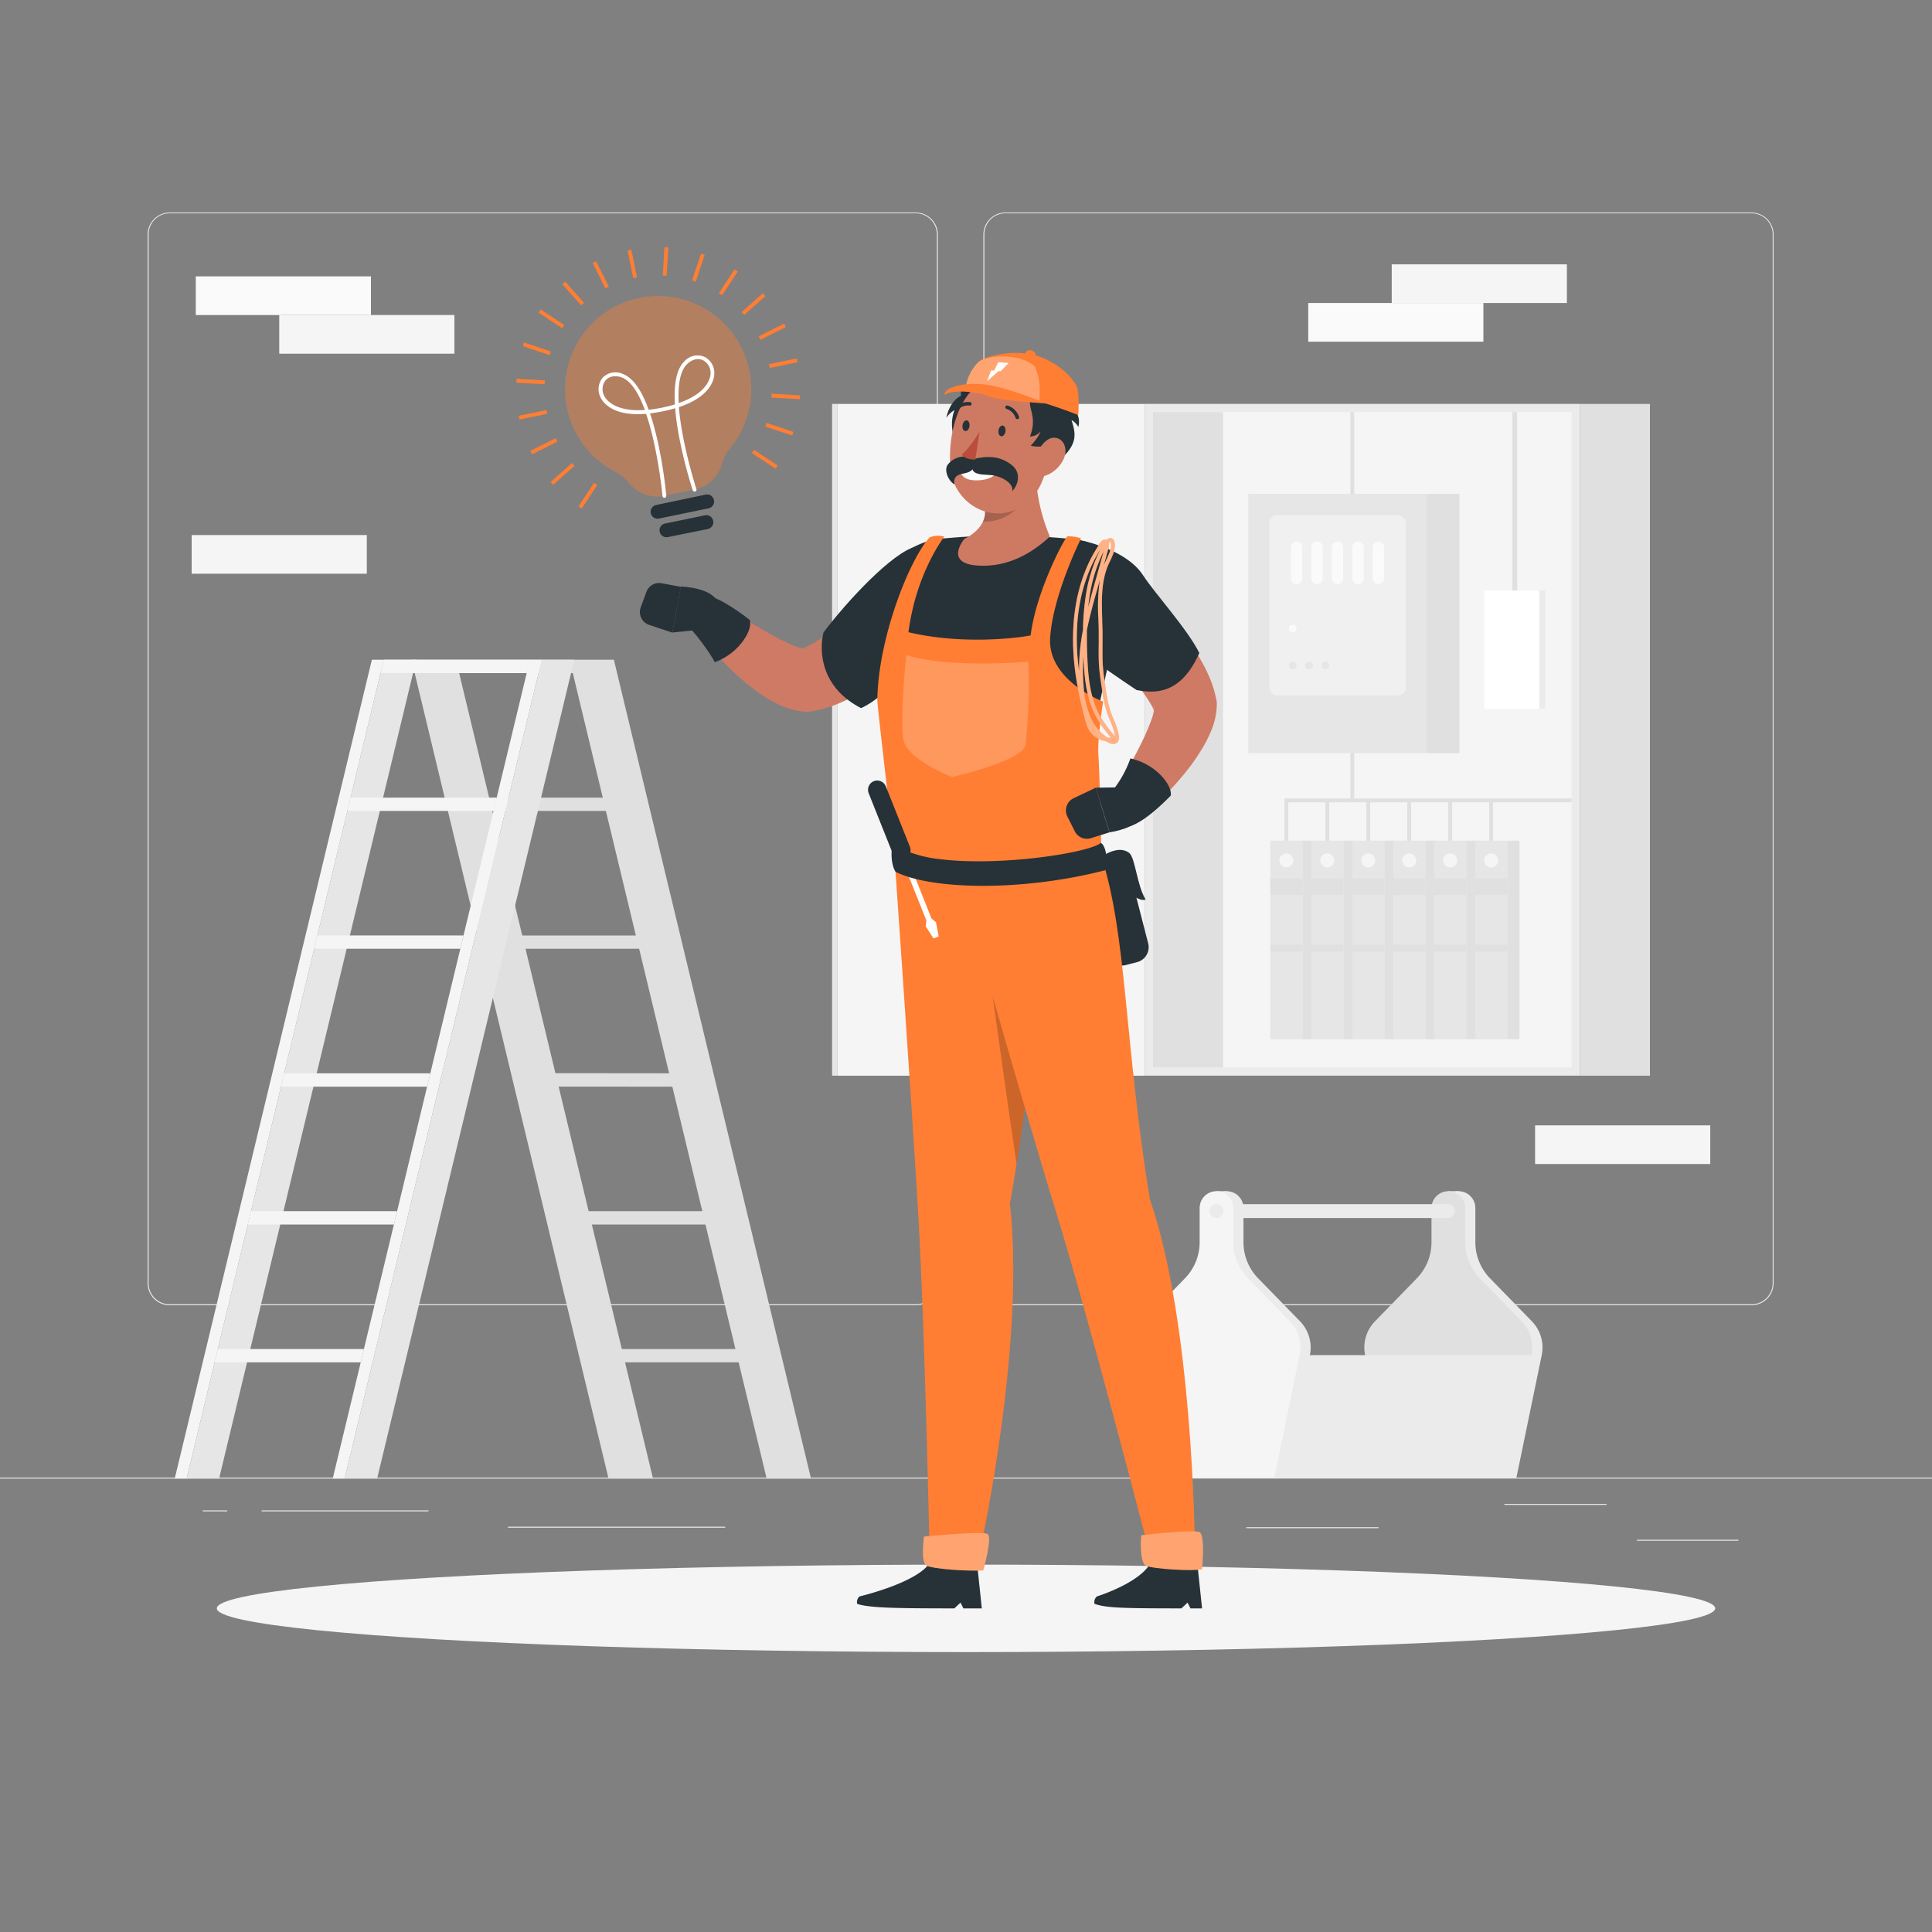 <svg xmlns="http://www.w3.org/2000/svg" viewBox="0 0 500 500"><rect x="0" y="0" width="500" height="500" fill="#808080" stroke="none"/><g id="freepik--background-complete--inject-82"><rect y="382.4" width="500" height="0.25" style="fill:#ebebeb"></rect><rect x="423.67" y="398.49" width="26.23" height="0.25" style="fill:#ebebeb"></rect><rect x="322.53" y="395.24" width="34.23" height="0.25" style="fill:#ebebeb"></rect><rect x="389.33" y="389.21" width="26.44" height="0.25" style="fill:#ebebeb"></rect><rect x="67.7" y="390.89" width="43.19" height="0.25" style="fill:#ebebeb"></rect><rect x="52.46" y="390.89" width="6.33" height="0.25" style="fill:#ebebeb"></rect><rect x="131.47" y="395.11" width="56.2" height="0.25" style="fill:#ebebeb"></rect><path d="M237,337.8H43.91a5.71,5.71,0,0,1-5.7-5.71V60.66A5.71,5.71,0,0,1,43.91,55H237a5.71,5.71,0,0,1,5.71,5.71V332.09A5.71,5.71,0,0,1,237,337.8ZM43.91,55.2a5.46,5.46,0,0,0-5.45,5.46V332.09a5.46,5.46,0,0,0,5.45,5.46H237a5.47,5.47,0,0,0,5.46-5.46V60.66A5.47,5.47,0,0,0,237,55.2Z" style="fill:#ebebeb"></path><path d="M453.31,337.8H260.21a5.72,5.72,0,0,1-5.71-5.71V60.66A5.72,5.72,0,0,1,260.21,55h193.1A5.71,5.71,0,0,1,459,60.66V332.09A5.71,5.71,0,0,1,453.31,337.8ZM260.21,55.2a5.47,5.47,0,0,0-5.46,5.46V332.09a5.47,5.47,0,0,0,5.46,5.46h193.1a5.47,5.47,0,0,0,5.46-5.46V60.66a5.47,5.47,0,0,0-5.46-5.46Z" style="fill:#ebebeb"></path><rect x="296.24" y="104.53" width="112.6" height="173.85" style="fill:#ebebeb"></rect><rect x="216.76" y="104.53" width="79.49" height="173.85" transform="translate(513 382.92) rotate(180)" style="fill:#f5f5f5"></rect><rect x="215.34" y="104.53" width="1.42" height="173.85" style="fill:#e6e6e6"></rect><rect x="267.74" y="137.28" width="169.61" height="108.36" transform="translate(544 -161.08) rotate(90)" style="fill:#f5f5f5"></rect><polygon points="406.73 207.63 349.47 207.63 349.47 106.66 350.47 106.66 350.47 206.63 406.73 206.63 406.73 207.63" style="fill:#e0e0e0"></polygon><rect x="408.84" y="104.53" width="18.16" height="173.85" transform="translate(835.84 382.92) rotate(180)" style="fill:#e0e0e0"></rect><rect x="298.36" y="106.66" width="18.16" height="169.61" transform="translate(614.88 382.92) rotate(180)" style="fill:#e0e0e0"></rect><rect x="323.06" y="127.8" width="46.17" height="67.13" style="fill:#e6e6e6"></rect><rect x="328.47" y="133.33" width="35.33" height="46.65" rx="2.01" style="fill:#f0f0f0"></rect><rect x="369.23" y="127.8" width="8.48" height="67.13" transform="translate(746.94 322.74) rotate(180)" style="fill:#e0e0e0"></rect><path d="M346.14,151.17h0a1.47,1.47,0,0,1-1.47-1.47v-8.08a1.48,1.48,0,0,1,1.47-1.48h0a1.48,1.48,0,0,1,1.47,1.48v8.08A1.47,1.47,0,0,1,346.14,151.17Z" style="fill:#fafafa"></path><path d="M340.84,151.17h0a1.47,1.47,0,0,1-1.47-1.47v-8.08a1.48,1.48,0,0,1,1.47-1.48h0a1.48,1.48,0,0,1,1.47,1.48v8.08A1.47,1.47,0,0,1,340.84,151.17Z" style="fill:#fafafa"></path><path d="M335.54,151.17h0a1.47,1.47,0,0,1-1.47-1.47v-8.08a1.48,1.48,0,0,1,1.47-1.48h0a1.48,1.48,0,0,1,1.47,1.48v8.08A1.47,1.47,0,0,1,335.54,151.17Z" style="fill:#fafafa"></path><path d="M351.44,151.17h0A1.47,1.47,0,0,1,350,149.7v-8.08a1.48,1.48,0,0,1,1.47-1.48h0a1.48,1.48,0,0,1,1.47,1.48v8.08A1.47,1.47,0,0,1,351.44,151.17Z" style="fill:#fafafa"></path><path d="M356.74,151.17h0a1.47,1.47,0,0,1-1.47-1.47v-8.08a1.48,1.48,0,0,1,1.47-1.48h0a1.48,1.48,0,0,1,1.47,1.48v8.08A1.47,1.47,0,0,1,356.74,151.17Z" style="fill:#fafafa"></path><path d="M335.54,162.68a1,1,0,1,1-1-1A1,1,0,0,1,335.54,162.68Z" style="fill:#fafafa"></path><path d="M335.54,172.22a1,1,0,1,1-1-1A1,1,0,0,1,335.54,172.22Z" style="fill:#e6e6e6"></path><path d="M339.78,172.22a1,1,0,1,1-1-1A1,1,0,0,1,339.78,172.22Z" style="fill:#e6e6e6"></path><path d="M344,172.22a1,1,0,1,1-1-1A1,1,0,0,1,344,172.22Z" style="fill:#e6e6e6"></path><rect x="328.75" y="217.57" width="8.3" height="51.39" style="fill:#e6e6e6"></rect><rect x="328.75" y="227.33" width="8.3" height="4.26" style="fill:#e0e0e0"></rect><rect x="328.75" y="244.49" width="8.3" height="1.81" style="fill:#e0e0e0"></rect><rect x="337.06" y="217.57" width="3.18" height="51.39" transform="translate(677.3 486.53) rotate(180)" style="fill:#e0e0e0"></rect><path d="M334.71,222.67a1.81,1.81,0,1,1-1.8-1.8A1.81,1.81,0,0,1,334.71,222.67Z" style="fill:#f5f5f5"></path><rect x="339.35" y="217.57" width="8.3" height="51.39" style="fill:#e6e6e6"></rect><rect x="339.35" y="227.33" width="8.3" height="4.26" style="fill:#e0e0e0"></rect><rect x="339.35" y="244.49" width="8.3" height="1.81" style="fill:#e0e0e0"></rect><rect x="347.66" y="217.57" width="3.18" height="51.39" transform="translate(698.5 486.53) rotate(180)" style="fill:#e0e0e0"></rect><path d="M345.31,222.67a1.81,1.81,0,1,1-1.8-1.8A1.81,1.81,0,0,1,345.31,222.67Z" style="fill:#f5f5f5"></path><rect x="349.96" y="217.57" width="8.3" height="51.39" style="fill:#e6e6e6"></rect><rect x="349.96" y="227.33" width="8.3" height="4.26" style="fill:#e0e0e0"></rect><rect x="349.96" y="244.49" width="8.3" height="1.81" style="fill:#e0e0e0"></rect><rect x="358.26" y="217.57" width="3.18" height="51.39" transform="translate(719.7 486.53) rotate(180)" style="fill:#e0e0e0"></rect><path d="M355.91,222.67a1.81,1.81,0,1,1-1.8-1.8A1.81,1.81,0,0,1,355.91,222.67Z" style="fill:#f5f5f5"></path><rect x="360.56" y="217.57" width="8.3" height="51.39" style="fill:#e6e6e6"></rect><rect x="360.56" y="227.33" width="8.3" height="4.26" style="fill:#e0e0e0"></rect><rect x="360.56" y="244.49" width="8.3" height="1.81" style="fill:#e0e0e0"></rect><rect x="368.86" y="217.57" width="3.18" height="51.39" transform="translate(740.9 486.53) rotate(180)" style="fill:#e0e0e0"></rect><path d="M366.51,222.67a1.81,1.81,0,1,1-1.8-1.8A1.81,1.81,0,0,1,366.51,222.67Z" style="fill:#f5f5f5"></path><rect x="371.16" y="217.57" width="8.3" height="51.39" style="fill:#e6e6e6"></rect><rect x="371.16" y="227.33" width="8.3" height="4.26" style="fill:#e0e0e0"></rect><rect x="371.16" y="244.49" width="8.3" height="1.81" style="fill:#e0e0e0"></rect><rect x="379.46" y="217.57" width="3.18" height="51.39" transform="translate(762.1 486.53) rotate(180)" style="fill:#e0e0e0"></rect><path d="M377.11,222.67a1.81,1.81,0,1,1-1.8-1.8A1.81,1.81,0,0,1,377.11,222.67Z" style="fill:#f5f5f5"></path><rect x="381.76" y="217.57" width="8.3" height="51.39" style="fill:#e6e6e6"></rect><rect x="381.76" y="227.33" width="8.3" height="4.26" style="fill:#e0e0e0"></rect><rect x="381.76" y="244.49" width="8.3" height="1.81" style="fill:#e0e0e0"></rect><rect x="390.06" y="217.57" width="3.18" height="51.39" transform="translate(783.3 486.53) rotate(180)" style="fill:#e0e0e0"></rect><path d="M387.71,222.67a1.81,1.81,0,1,1-1.8-1.8A1.81,1.81,0,0,1,387.71,222.67Z" style="fill:#f5f5f5"></path><polygon points="333.41 217.57 332.41 217.57 332.41 206.63 349.97 206.63 349.97 207.63 333.41 207.63 333.41 217.57" style="fill:#e0e0e0"></polygon><rect x="343.01" y="207.13" width="1" height="10.45" style="fill:#e0e0e0"></rect><rect x="353.61" y="207.13" width="1" height="10.45" style="fill:#e0e0e0"></rect><rect x="364.21" y="207.13" width="1" height="10.45" style="fill:#e0e0e0"></rect><rect x="374.81" y="207.13" width="1" height="10.45" style="fill:#e0e0e0"></rect><rect x="385.41" y="207.13" width="1" height="10.45" style="fill:#e0e0e0"></rect><rect x="384.1" y="152.83" width="15.81" height="30.62" style="fill:#ebebeb"></rect><rect x="384.1" y="152.83" width="14.27" height="30.62" style="fill:#fff"></rect><rect x="391.38" y="106.66" width="1.26" height="46.17" style="fill:#e0e0e0"></rect><path d="M158.87,170.74H118l.83,3.45h29.41L156,206.42H126.56l.83,3.45H156.8l7.76,32.23H135.15l.7,2.87L118,170.74H106.49l51,211.91H169L144.15,279.44l.42,1.78H174l7.76,32.23H152.33l.83,3.45h29.41l7.76,32.23H160.92l.83,3.44h29.41l7.25,30.08h11.48Zm-15.13,107L136,245.54h29.41l7.76,32.23Z" style="fill:#e0e0e0"></path><polygon points="86.11 382.65 89.19 382.65 140.21 170.74 137.14 170.74 86.11 382.65" style="fill:#f5f5f5"></polygon><polygon points="97.6 382.65 89.19 382.65 140.21 170.74 148.62 170.74 97.6 382.65" style="fill:#e6e6e6"></polygon><polygon points="45.22 382.65 48.3 382.65 99.32 170.74 96.24 170.74 45.22 382.65" style="fill:#f5f5f5"></polygon><polygon points="56.7 382.65 48.3 382.65 99.32 170.74 107.73 170.74 56.7 382.65" style="fill:#e6e6e6"></polygon><polygon points="98.49 174.19 136.31 174.19 137.14 170.74 99.32 170.74 98.49 174.19" style="fill:#f5f5f5"></polygon><polygon points="89.9 209.87 127.72 209.87 128.55 206.42 90.73 206.42 89.9 209.87" style="fill:#f5f5f5"></polygon><polygon points="81.31 245.54 119.13 245.54 119.96 242.09 82.14 242.09 81.31 245.54" style="fill:#f5f5f5"></polygon><polygon points="72.72 281.22 110.54 281.22 111.37 277.77 73.55 277.77 72.72 281.22" style="fill:#f5f5f5"></polygon><polygon points="64.13 316.9 101.95 316.9 102.78 313.45 64.96 313.45 64.13 316.9" style="fill:#f5f5f5"></polygon><polygon points="55.54 352.57 93.36 352.57 94.19 349.13 56.37 349.13 55.54 352.57" style="fill:#f5f5f5"></polygon><path d="M381.82,321.49v-8.85a4.36,4.36,0,0,0-4.36-4.36h0a4.36,4.36,0,0,0-4.35,4.36v8.85a13.39,13.39,0,0,1-3.79,9.33l-10.83,11.12a9.75,9.75,0,0,0-2.56,8.76l6.52,31.7h30L399,350.7a9.75,9.75,0,0,0-2.56-8.76l-10.83-11.12A13.39,13.39,0,0,1,381.82,321.49Z" style="fill:#ebebeb"></path><rect x="374.83" y="308.28" width="2.64" height="3.35" style="fill:#ebebeb"></rect><path d="M379.18,321.49v-8.85a4.36,4.36,0,0,0-4.35-4.36h0a4.36,4.36,0,0,0-4.36,4.36v8.85a13.39,13.39,0,0,1-3.79,9.33l-10.82,11.12a9.72,9.72,0,0,0-2.57,8.76l6.53,31.7h30l6.52-31.7a9.75,9.75,0,0,0-2.56-8.76L383,330.82A13.36,13.36,0,0,1,379.18,321.49Z" style="fill:#e0e0e0"></path><path d="M374.83,311.64h-60v3.59h60a1.8,1.8,0,0,0,0-3.59Z" style="fill:#ebebeb"></path><path d="M321.81,321.49v-8.85a4.36,4.36,0,0,0-4.35-4.36h0a4.36,4.36,0,0,0-4.36,4.36v8.85a13.39,13.39,0,0,1-3.79,9.33l-10.83,11.12a9.75,9.75,0,0,0-2.56,8.76l6.52,31.7h30L339,350.7a9.75,9.75,0,0,0-2.56-8.76L325.6,330.82A13.39,13.39,0,0,1,321.81,321.49Z" style="fill:#ebebeb"></path><rect x="314.82" y="308.28" width="2.64" height="3.35" style="fill:#ebebeb"></rect><path d="M319.17,321.49v-8.85a4.36,4.36,0,0,0-4.35-4.36h0a4.35,4.35,0,0,0-4.35,4.36v8.85a13.4,13.4,0,0,1-3.8,9.33l-10.82,11.12a9.72,9.72,0,0,0-2.56,8.76l6.52,31.7h30l6.52-31.7a9.72,9.72,0,0,0-2.56-8.76L323,330.82A13.4,13.4,0,0,1,319.17,321.49Z" style="fill:#f5f5f5"></path><path d="M316.62,313.43a1.8,1.8,0,1,1-1.8-1.79A1.81,1.81,0,0,1,316.62,313.43Z" style="fill:#ebebeb"></path><polygon points="396.94 350.7 338.53 350.7 331.89 382.4 390.3 382.4 396.94 350.7" style="fill:#ebebeb"></polygon><rect x="50.67" y="71.52" width="45.33" height="10.01" style="fill:#fafafa"></rect><rect x="72.27" y="81.53" width="45.33" height="10.01" style="fill:#f5f5f5"></rect><rect x="338.57" y="78.42" width="45.33" height="10.01" style="fill:#fafafa"></rect><rect x="360.18" y="68.41" width="45.33" height="10.01" style="fill:#f5f5f5"></rect><rect x="49.6" y="138.47" width="45.33" height="10.01" style="fill:#f5f5f5"></rect><rect x="397.28" y="291.24" width="45.33" height="10.01" style="fill:#f5f5f5"></rect></g><g id="freepik--Shadow--inject-82"><ellipse id="freepik--path--inject-82" cx="250" cy="416.24" rx="193.89" ry="11.32" style="fill:#f5f5f5"></ellipse></g><g id="freepik--Character--inject-82"><path d="M245.21,162.28c-1.27,1.23-2.41,2.27-3.64,3.35s-2.46,2.11-3.71,3.14c-2.52,2-5.09,4-7.83,5.9a81.93,81.93,0,0,1-8.7,5.34,48.08,48.08,0,0,1-5,2.34,29.19,29.19,0,0,1-6.38,1.75l-.51.08a5.3,5.3,0,0,1-1.05,0,18.2,18.2,0,0,1-6.44-1.66,32.2,32.2,0,0,1-4.4-2.44,55.79,55.79,0,0,1-6.94-5.46c-2.08-1.92-4-3.9-5.85-6a75.58,75.58,0,0,1-5.2-6.48,4.54,4.54,0,0,1,6.12-6.45l.12.08,6.46,4.07c2.15,1.34,4.29,2.66,6.42,3.86a60.54,60.54,0,0,0,6.19,3.16,15,15,0,0,0,2.69.94c.75.18,1.39.2,1.18.09l-1.55.12a18.58,18.58,0,0,0,2.41-1.09c1-.54,2.11-1.17,3.21-1.88s2.23-1.49,3.35-2.32,2.27-1.65,3.4-2.53c2.26-1.77,4.54-3.6,6.78-5.49l3.36-2.85,3.27-2.82.16-.13a9,9,0,0,1,12.12,13.3Z" style="fill:#cf7a64"></path><path d="M184,162.69l-10,1,2.19-11.89s9.19.17,9.89,5.07Z" style="fill:#263238"></path><path d="M165.82,157.18l1.47-4a3.49,3.49,0,0,1,3.93-2.24l5,.93L174,163.72l-6-2A3.5,3.5,0,0,1,165.82,157.18Z" style="fill:#263238"></path><path d="M177.09,161.18c2.63,2.06,7,8.33,7.89,10.2,6.63-2.42,9.94-8.68,9.05-10.95-4.53-3.49-8.43-5.83-11.3-6.39C178.05,155,177.09,161.18,177.09,161.18Z" style="fill:#263238"></path><path d="M252.34,152.28c-1.47,4.92-4.69,11.81-9.6,14.65s-13.4,13.51-19.9,16.33c-10.39-5.32-10.94-14.74-9.71-19.6,6.29-8.34,17.78-20.56,23.76-22.18C242.09,140.07,246.58,148.22,252.34,152.28Z" style="fill:#263238"></path><path d="M251.18,113.39c3.41,1.41,5.44.87,5.44.87s-2-2.57-2-3.85a3.44,3.44,0,0,0,2.5,1.52c-1.56-5.49,1.84-7.67.73-9.81-2.1-4.06-9.83-4.1-9.14.28-3.2,1.69-3.79,5.73-3.79,5.73a6,6,0,0,1,2.13-2c-1.33,3.14-.67,7.59,1.63,10.93A2.68,2.68,0,0,0,251.18,113.39Z" style="fill:#263238"></path><rect x="283.82" y="222.84" width="11.11" height="27" rx="4" transform="translate(628.54 393.09) rotate(165.57)" style="fill:#263238"></rect><path d="M283.94,222.4c4.19-2.92,6.63-2.88,8.25-1.7s2,8.31,4.29,12.09C293.38,234.23,283.94,222.4,283.94,222.4Z" style="fill:#263238"></path><path d="M278.61,139.64a169.36,169.36,0,0,0-35.06-.23,19.51,19.51,0,0,0-17.44,19.45c0,17.94,4.75,44.1,7.74,71.64,27.32,9.17,50.36-.46,50.36-.46.61-6.29.27-25-1.84-36,1.55-11.36,5.48-24.36,7.71-39.44A13.19,13.19,0,0,0,278.61,139.64Z" style="fill:#263238"></path><path d="M268.05,117.92a47.53,47.53,0,0,0,3.65,20.94c-3.68,3.42-9.65,7.67-17.61,7.55s-6.64-4.18-4.51-6.95c5.7-2.88,6.07-7.1,4.67-9.65Z" style="fill:#ce7a63"></path><path d="M268.05,117.92l-13.8,11.89a5.7,5.7,0,0,1,.14,5.15,11.26,11.26,0,0,0,7.82-2.56c3.55-2.85,4.83-6.3,5.83-11.19C268,120.17,268,119.08,268.05,117.92Z" style="opacity:0.2"></path><path d="M272.52,112c-1.56,8.92-2,14.23-7.09,18.29-7.61,6.1-18.25.64-19.38-8.6-1-8.31,1.71-21.51,10.92-24A12.48,12.48,0,0,1,272.52,112Z" style="fill:#ce7a63"></path><path d="M272.26,115.05c-3.54,1-5.5.28-5.5.28s2.25-2.34,2.44-3.61a3.46,3.46,0,0,1-2.65,1.24c2.14-5.29-1-7.83.34-9.83,2.52-3.81,11.36-2.35,10.19,1.93a5.07,5.07,0,0,1,2,5.44,4.61,4.61,0,0,0-1.77-1.78c1,3.27,1.85,6-2.94,10.22A2.68,2.68,0,0,1,272.26,115.05Z" style="fill:#263238"></path><path d="M248.39,121.16a66.47,66.47,0,0,1,10.61-.25c-1,2-2.81,3.53-6.81,3.39S248.39,121.16,248.39,121.16Z" style="fill:#fff"></path><path d="M251.47,118.92c-.06,3-.12,3.85,4.5,4,3.25.13,6.49,2.27,6,4.19,1.42-1.45,2.52-4.64-.12-6.76C258.94,118.05,255.64,117.8,251.47,118.92Z" style="fill:#263238"></path><path d="M252.41,118.93c-.11,2.95-1.41,3.29-3.33,3.68s-2.27,1.35-2.08,2.75c-1.69-1-2.76-3.83-1.68-5.16A5.48,5.48,0,0,1,252.41,118.93Z" style="fill:#263238"></path><path d="M275.22,118.89a8.23,8.23,0,0,1-4.44,4.13c-2.48.89-3.66-1.55-2.93-4.22.67-2.41,2.75-5.77,5.22-5.5S276.39,116.48,275.22,118.89Z" style="fill:#ce7a63"></path><path d="M260.21,111.66c-.11.77-.61,1.32-1.11,1.24s-.81-.76-.69-1.53.61-1.31,1.11-1.23S260.33,110.9,260.21,111.66Z" style="fill:#263238"></path><path d="M250.91,110.32c-.12.76-.62,1.31-1.12,1.23s-.81-.76-.69-1.52.61-1.32,1.11-1.24S251,109.55,250.91,110.32Z" style="fill:#263238"></path><path d="M253.51,111.72s-2.41,4.12-4.64,5.94c1.16,1.47,3.54,1.27,3.54,1.27Z" style="fill:#ba4d3c"></path><path d="M263.23,108.45a.37.37,0,0,0,.23,0,.45.45,0,0,0,.27-.57,4.55,4.55,0,0,0-3-2.93.45.45,0,0,0-.55.33.46.46,0,0,0,.33.55h0a3.65,3.65,0,0,1,2.32,2.34A.45.45,0,0,0,263.23,108.45Z" style="fill:#263238"></path><path d="M247.44,106.23a.45.45,0,0,0,.41-.13,3.59,3.59,0,0,1,3.06-1.14.44.44,0,0,0,.53-.35.46.46,0,0,0-.36-.54,4.48,4.48,0,0,0-3.88,1.4.46.46,0,0,0,0,.64A.57.57,0,0,0,247.44,106.23Z" style="fill:#263238"></path><path d="M261.36,311.5c7.32-40.84,10.37-90.09,10.37-90.09l-40.3-.61s4.64,66.37,6.25,94.17c1.67,28.91,2.84,84.53,2.84,84.53H254S265.42,347.24,261.36,311.5Z" style="fill:#FF7E33"></path><path d="M253.45,232.54s5.3,39.64,9.64,68.71c3.86-24.43,6.31-50.1,7.58-65.54Z" style="opacity:0.2"></path><path d="M222.45,413.15s18.07-4.23,18.86-10.4l11.52,1.5,1.26,12h-4.76l-.75-1.49-1.6,1.49c-16.16,0-22.15-.17-25.14-1.17A1.9,1.9,0,0,1,222.45,413.15Z" style="fill:#263238"></path><path d="M254.46,406.42c-4.32.25-13-.38-14.64-1.21s-.69-7.54-.69-7.54,15.11-1.5,16.44-.67S254.46,406.42,254.46,406.42Z" style="fill:#FF7E33"></path><path d="M254.46,406.42c-4.32.25-13-.38-14.64-1.21s-.69-7.54-.69-7.54,15.11-1.5,16.44-.67S254.46,406.42,254.46,406.42Z" style="fill:#fff;opacity:0.3"></path><path d="M297.57,310.35c-6.65-41.07-5.92-68.52-12.57-88.76l-38.59-.53s18.41,65.17,26.81,92.3,23.65,86.14,23.65,86.14h12.34S308.71,342.12,297.57,310.35Z" style="fill:#FF7E33"></path><path d="M283.89,413.15s13.63-4.23,14.42-10.4l11.52,1.5,1.26,12h-3l-.75-1.49-1.6,1.49c-16.16,0-19.49-.17-22.48-1.17A1.9,1.9,0,0,1,283.89,413.15Z" style="fill:#263238"></path><path d="M311.09,406.13c-2.66.54-12.7-.09-14.51-.92s-1.23-7.88-1.23-7.88,13.66-1.62,15.12-.79S311.09,406.13,311.09,406.13Z" style="fill:#FF7E33"></path><path d="M311.09,406.13c-2.66.54-12.7-.09-14.51-.92s-1.23-7.88-1.23-7.88,13.66-1.62,15.12-.79S311.09,406.13,311.09,406.13Z" style="fill:#fff;opacity:0.3"></path><path d="M231.43,220.8c-.39-4.52-4.23-36.59-4.38-39.53.19-16,8.23-36.33,13.5-42.16a5.55,5.55,0,0,1,3.84-.22s-7.28,9.28-9.28,24.72c13.39,3.22,27.84,1.61,31.62.83,1.32-10.77,8-23.77,9.46-25.62a9.29,9.29,0,0,1,3.59.51s-7.26,14.52-8,25.67,13.71,16.56,13.71,16.56-1.55,9.66-1.22,14,.78,26,.78,26S250.2,227.26,231.43,220.8Z" style="fill:#FF7E33"></path><polygon points="241.07 237.7 234.3 220.71 233.64 220.97 232.97 221.24 239.75 238.23 239.57 239.73 241.59 242.88 242.26 242.61 242.94 242.34 242.23 238.67 241.07 237.7" style="fill:#fff"></polygon><path d="M234.15,222.27h0a2.4,2.4,0,0,1-3.1-1.34l-6.24-15.65a2.4,2.4,0,0,1,1.34-3.11h0a2.4,2.4,0,0,1,3.1,1.34l6.24,15.65A2.4,2.4,0,0,1,234.15,222.27Z" style="fill:#263238"></path><path d="M231.21,218.61c-.66.67-.77,5,.56,7,8.91,4.59,32.4,5.26,54.31-.41.53-2.57.32-6-1.16-7.07-3,2.56-26.21,6.23-42.09,4.17A31.22,31.22,0,0,1,231.21,218.61Z" style="fill:#263238"></path><path d="M234.55,169.5s8.34,3.42,31.59,1.75a143.29,143.29,0,0,1-.75,21.5c-.67,4.25-19,8.33-19,8.33s-11.69-4.5-12.61-9.75S234.55,169.5,234.55,169.5Z" style="fill:#fff;opacity:0.2"></path><path d="M279.05,107.41c-8.36-3.25-19.38-6.77-29.19-6.56a11.72,11.72,0,0,1,3.43-7.23c2-1.62,8.66-3,13.85-1.87,4.11.92,9.13,4,11.37,7.93C279.48,101.38,279.05,107.41,279.05,107.41Z" style="fill:#FF7E33"></path><path d="M267.77,94.83c-3.92-3.6-12.51-2.83-14.48-1.21a11.72,11.72,0,0,0-3.43,7.23c6.23-.13,12.94,1.24,19.15,3.09C269.11,100.62,269.29,98.15,267.77,94.83Z" style="fill:#fff;opacity:0.3"></path><path d="M270.67,104.44c-5.91-.52-12.32-.81-15.12-2s-9.66-1.67-11-.21c-.62-1.13,2.53-3.18,9-2.84S270.67,104.44,270.67,104.44Z" style="fill:#FF7E33"></path><polygon points="261.02 93.96 258.36 93.74 257.26 95.93 256.49 95.86 255.46 98.66 258.41 96.04 258.95 96.08 261.02 93.96" style="fill:#fff"></polygon><path d="M268,91.87c-.1.5-.78.78-1.5.63s-1.21-.7-1.1-1.2.78-.78,1.5-.63S268.14,91.36,268,91.87Z" style="fill:#FF7E33"></path><path d="M291,146.62c1.3,1.21,2.41,2.28,3.55,3.46s2.24,2.34,3.34,3.53c2.17,2.41,4.3,4.87,6.31,7.5a81.77,81.77,0,0,1,5.81,8.4,48.82,48.82,0,0,1,2.61,4.9,28.66,28.66,0,0,1,2.09,6.28l.11.5a4.67,4.67,0,0,1,.09,1,18.07,18.07,0,0,1-1.3,6.53,33.41,33.41,0,0,1-2.2,4.52,54.78,54.78,0,0,1-5.08,7.23,83.12,83.12,0,0,1-5.63,6.17,78.66,78.66,0,0,1-6.19,5.54,4.53,4.53,0,0,1-6.77-5.76l.07-.12,3.72-6.68c1.22-2.22,2.42-4.42,3.5-6.61a59.89,59.89,0,0,0,2.82-6.36,15.79,15.79,0,0,0,.8-2.74c.14-.76.12-1.39,0-1.18l.2,1.54a17.82,17.82,0,0,0-1.21-2.35c-.6-1-1.29-2-2.06-3.1s-1.61-2.14-2.49-3.22-1.78-2.18-2.72-3.26c-1.89-2.16-3.84-4.33-5.85-6.47l-3-3.2-3-3.11-.15-.15A9,9,0,0,1,291,146.62Z" style="fill:#cf7a64"></path><path d="M293.67,203.71l-10.08.14,3.55,11.56s9.12-1.23,9.24-6.18Z" style="fill:#263238"></path><path d="M276.23,211.31l1.93,3.84a3.49,3.49,0,0,0,4.16,1.77l4.82-1.51-3.55-11.56-5.74,2.73A3.5,3.5,0,0,0,276.23,211.31Z" style="fill:#263238"></path><path d="M287.36,205.28a28.28,28.28,0,0,0,5.19-9c6.89,1.52,11,7.28,10.42,9.65-4,4.06-7.58,6.9-10.34,7.83C288.71,211.72,287.36,205.28,287.36,205.28Z" style="fill:#263238"></path><path d="M280.65,140.05c5,1.2,12.05,4,15.14,8.78s11.43,13.84,14.6,20.17c-4.75,10.66-11.34,10.54-16.25,9.58-8.67-5.83-19.84-13.07-20-19.25C274,153.94,276.91,146,280.65,140.05Z" style="fill:#263238"></path><path d="M288.09,192.55a2.91,2.91,0,0,1-1.33-.39l-.56-.33a6.05,6.05,0,0,1-4.25-2.69,10.56,10.56,0,0,1-1.17-3c-2.43-9.16-3.39-16.71-3-23.75h0a48.12,48.12,0,0,1,.66-5.95,42.26,42.26,0,0,1,3-10.05,34,34,0,0,1,2.48-4.62l.19-.35c.49-.89,1-1.63,1.59-1.74a1.27,1.27,0,0,1,.64.05,1.72,1.72,0,0,1,.87-.46,1,1,0,0,1,.84.27,1.25,1.25,0,0,1,.38.76c.36,1.73-.4,3.32-1.13,4.87-.14.3-.29.6-.42.9-1.93,4.35-1.78,9.34-1.63,14.17,0,1.16.08,2.32.09,3.47,0,1,0,1.94,0,2.91,0,1.76-.05,3.59.06,5.37.13,2,.43,4.09.73,6.08a35,35,0,0,0,1.29,6.06c.23.68.51,1.36.78,2a18.1,18.1,0,0,1,1.36,4.24,2.07,2.07,0,0,1-.47,1.85A1.44,1.44,0,0,1,288.09,192.55Zm-1.53-1.68a4.82,4.82,0,0,0,.93,0,33,33,0,0,1-3.79-5.31c-2.68-4.91-3.11-10.7-3.31-15.74a.43.43,0,0,1,0,0,51.3,51.3,0,0,0,.06,7.84,24.44,24.44,0,0,0,1.73,7.82A12.33,12.33,0,0,0,286.56,190.87Zm-5.28-27.77c0,2.35,0,4.61.11,6.68.19,4.93.62,10.58,3.19,15.3a32.78,32.78,0,0,0,4,5.49.2.2,0,0,1,0-.07,16.87,16.87,0,0,0-1.29-4c-.28-.67-.57-1.37-.81-2.08a35.64,35.64,0,0,1-1.32-6.23c-.31-2-.62-4.09-.75-6.17-.11-1.82-.09-3.66-.06-5.45,0-1,0-1.92,0-2.88,0-1.14-.05-2.3-.08-3.45a48.77,48.77,0,0,1,.39-10.26l-.76,2.75C282.94,156.11,282,159.58,281.28,163.1Zm1.33,25.2.18.31a4.43,4.43,0,0,0,.76.91A14.57,14.57,0,0,1,282.61,188.3Zm2.1-46a35.39,35.39,0,0,0-2.37,4.44,41.31,41.31,0,0,0-2.95,9.81,46.41,46.41,0,0,0-.64,5.83h0a60.66,60.66,0,0,0,.51,11.27,52.91,52.91,0,0,1,.47-7.34c.15-1.12.34-2.23.55-3.33a65.5,65.5,0,0,1,.65-8.35A39.87,39.87,0,0,1,284.71,142.32Zm.9.44a38.89,38.89,0,0,0-3.69,12c-.12.81-.22,1.62-.3,2.42.42-1.61.86-3.19,1.29-4.77Zm1.36-2.29a2.94,2.94,0,0,1-.07,1.38l-1.26,4.54c.1-.26.2-.51.32-.77s.28-.61.43-.92c.66-1.4,1.34-2.84,1.06-4.24,0-.17-.07-.22-.09-.23S287.13,140.3,287,140.47Z" style="fill:#FF7E33"></path><path d="M288.09,192.55a2.91,2.91,0,0,1-1.33-.39l-.56-.33a6.05,6.05,0,0,1-4.25-2.69,10.56,10.56,0,0,1-1.17-3c-2.43-9.16-3.39-16.71-3-23.75h0a48.12,48.12,0,0,1,.66-5.95,42.26,42.26,0,0,1,3-10.05,34,34,0,0,1,2.48-4.62l.19-.35c.49-.89,1-1.63,1.59-1.74a1.27,1.27,0,0,1,.64.05,1.72,1.72,0,0,1,.87-.46,1,1,0,0,1,.84.27,1.25,1.25,0,0,1,.38.76c.36,1.73-.4,3.32-1.13,4.87-.14.3-.29.6-.42.9-1.93,4.35-1.78,9.34-1.63,14.17,0,1.16.08,2.32.09,3.47,0,1,0,1.94,0,2.91,0,1.76-.05,3.59.06,5.37.13,2,.43,4.09.73,6.08a35,35,0,0,0,1.29,6.06c.23.68.51,1.36.78,2a18.1,18.1,0,0,1,1.36,4.24,2.07,2.07,0,0,1-.47,1.85A1.44,1.44,0,0,1,288.09,192.55Zm-1.53-1.68a4.82,4.82,0,0,0,.93,0,33,33,0,0,1-3.79-5.31c-2.68-4.91-3.11-10.7-3.31-15.74a.43.43,0,0,1,0,0,51.3,51.3,0,0,0,.06,7.84,24.44,24.44,0,0,0,1.73,7.82A12.33,12.33,0,0,0,286.56,190.87Zm-5.28-27.77c0,2.35,0,4.61.11,6.68.19,4.93.62,10.58,3.19,15.3a32.78,32.78,0,0,0,4,5.49.2.2,0,0,1,0-.07,16.87,16.87,0,0,0-1.29-4c-.28-.67-.57-1.37-.81-2.08a35.64,35.64,0,0,1-1.32-6.23c-.31-2-.62-4.09-.75-6.17-.11-1.82-.09-3.66-.06-5.45,0-1,0-1.92,0-2.88,0-1.14-.05-2.3-.08-3.45a48.77,48.77,0,0,1,.39-10.26l-.76,2.75C282.94,156.11,282,159.58,281.28,163.1Zm1.33,25.2.18.31a4.43,4.43,0,0,0,.76.91A14.57,14.57,0,0,1,282.61,188.3Zm2.1-46a35.39,35.39,0,0,0-2.37,4.44,41.31,41.31,0,0,0-2.95,9.81,46.41,46.41,0,0,0-.64,5.83h0a60.66,60.66,0,0,0,.51,11.27,52.91,52.91,0,0,1,.47-7.34c.15-1.12.34-2.23.55-3.33a65.5,65.5,0,0,1,.65-8.35A39.87,39.87,0,0,1,284.71,142.32Zm.9.44a38.89,38.89,0,0,0-3.69,12c-.12.81-.22,1.62-.3,2.42.42-1.61.86-3.19,1.29-4.77Zm1.36-2.29a2.94,2.94,0,0,1-.07,1.38l-1.26,4.54c.1-.26.2-.51.32-.77s.28-.61.43-.92c.66-1.4,1.34-2.84,1.06-4.24,0-.17-.07-.22-.09-.23S287.13,140.3,287,140.47Z" style="fill:#fff;opacity:0.4"></path></g><g id="freepik--Bulb--inject-82"><path d="M193.94,95.86a24.11,24.11,0,1,0-34.52,26.36,9.76,9.76,0,0,1,3.3,2.68h0a9.27,9.27,0,0,0,9.22,3.42l7.81-1.61a9.27,9.27,0,0,0,7.12-6.79h0a9.61,9.61,0,0,1,1.95-3.73A24.07,24.07,0,0,0,193.94,95.86Z" style="fill:#FF7E33;opacity:0.4"></path><path d="M183.36,131.56l-12.82,2.64a1.8,1.8,0,0,1-2.12-1.39h0a1.81,1.81,0,0,1,1.4-2.12L182.64,128a1.81,1.81,0,0,1,2.12,1.4h0A1.81,1.81,0,0,1,183.36,131.56Z" style="fill:#263238"></path><path d="M183.17,136.91,172.84,139a1.8,1.8,0,0,1-2.12-1.4h0a1.79,1.79,0,0,1,1.39-2.11l10.33-2.13a1.8,1.8,0,0,1,2.12,1.39h0A1.8,1.8,0,0,1,183.17,136.91Z" style="fill:#263238"></path><path d="M179.85,127.2a.5.5,0,0,1-.57-.33c-.24-.71-3.81-11.77-4.55-21.22a40,40,0,0,1-6.51,1.34c3.06,9,4.15,20.54,4.22,21.29a.5.5,0,0,1-.45.54.49.49,0,0,1-.54-.45c0-.18-1.16-12.27-4.24-21.27-7.89.65-10.68-2.35-11.56-3.84a4.7,4.7,0,0,1,.26-5.44,4.56,4.56,0,0,1,5.36-1c2.81,1.07,5,4.75,6.61,9.23q1.58-.17,3.42-.54c1.24-.26,2.36-.54,3.36-.85-.27-4.77.26-9,2.42-11.1a4.57,4.57,0,0,1,5.33-1.17,4.71,4.71,0,0,1,2.4,4.89c-.23,1.72-1.61,5.58-9.11,8.09.74,9.49,4.47,21,4.53,21.22a.51.51,0,0,1-.32.63ZM180,93a4.58,4.58,0,0,0-2.2,1.25c-1.89,1.84-2.38,5.67-2.14,10.06,7-2.43,8-6,8.19-7.19A3.7,3.7,0,0,0,182,93.26,3,3,0,0,0,180,93Zm-21.56,4.45a3,3,0,0,0-1.73,1,3.7,3.7,0,0,0-.18,4.28c.61,1,3,3.89,10.36,3.37-1.51-4.13-3.47-7.45-5.94-8.4A4.49,4.49,0,0,0,158.41,97.45Z" style="fill:#fff"></path><rect x="168.57" y="67.17" width="7.34" height="1" transform="translate(94.51 235.6) rotate(-86.61)" style="fill:#FF7E33"></rect><rect x="177.05" y="68.78" width="7.34" height="1" transform="translate(57.95 218.9) rotate(-71.6)" style="fill:#FF7E33"></rect><rect x="184.81" y="72.56" width="7.34" height="1" transform="translate(23.89 190.4) rotate(-56.67)" style="fill:#FF7E33"></rect><rect x="148.47" y="127.79" width="7.34" height="1" transform="translate(-38.64 184.91) rotate(-56.67)" style="fill:#FF7E33"></rect><rect x="191.35" y="78.19" width="7.34" height="1" transform="translate(-2.99 149.53) rotate(-41.66)" style="fill:#FF7E33"></rect><rect x="141.93" y="122.14" width="7.34" height="1" transform="translate(-44.7 127.8) rotate(-41.66)" style="fill:#FF7E33"></rect><rect x="196.19" y="85.34" width="7.35" height="1" transform="translate(-17.26 98.96) rotate(-26.7)" style="fill:#FF7E33"></rect><rect x="137.09" y="114.99" width="7.35" height="1" transform="translate(-36.89 75.56) rotate(-26.7)" style="fill:#FF7E33"></rect><rect x="199.02" y="93.49" width="7.35" height="1" transform="translate(-14.8 42.87) rotate(-11.65)" style="fill:#FF7E33"></rect><rect x="134.26" y="106.84" width="7.35" height="1" transform="translate(-18.84 30.07) rotate(-11.65)" style="fill:#FF7E33"></rect><rect x="202.82" y="98.92" width="1" height="7.35" transform="translate(88.99 299.56) rotate(-86.64)" style="fill:#FF7E33"></rect><rect x="136.81" y="95.06" width="1" height="7.35" transform="translate(30.7 230.03) rotate(-86.64)" style="fill:#FF7E33"></rect><rect x="201.19" y="107.4" width="1" height="7.34" transform="translate(32.7 267.46) rotate(-71.62)" style="fill:#FF7E33"></rect><rect x="138.43" y="86.59" width="1" height="7.34" transform="translate(9.47 193.65) rotate(-71.62)" style="fill:#FF7E33"></rect><rect x="197.43" y="115.17" width="1" height="7.34" transform="translate(-10.24 218.68) rotate(-56.6)" style="fill:#FF7E33"></rect><rect x="142.2" y="78.83" width="1" height="7.34" transform="translate(-4.72 156.23) rotate(-56.6)" style="fill:#FF7E33"></rect><rect x="147.84" y="72.29" width="1" height="7.34" transform="translate(-12.96 117.87) rotate(-41.68)" style="fill:#FF7E33"></rect><rect x="154.98" y="67.45" width="1" height="7.34" transform="translate(-15.38 77.38) rotate(-26.68)" style="fill:#FF7E33"></rect><rect x="163.14" y="64.61" width="1" height="7.35" transform="translate(-10.42 34.47) rotate(-11.65)" style="fill:#FF7E33"></rect></g></svg>